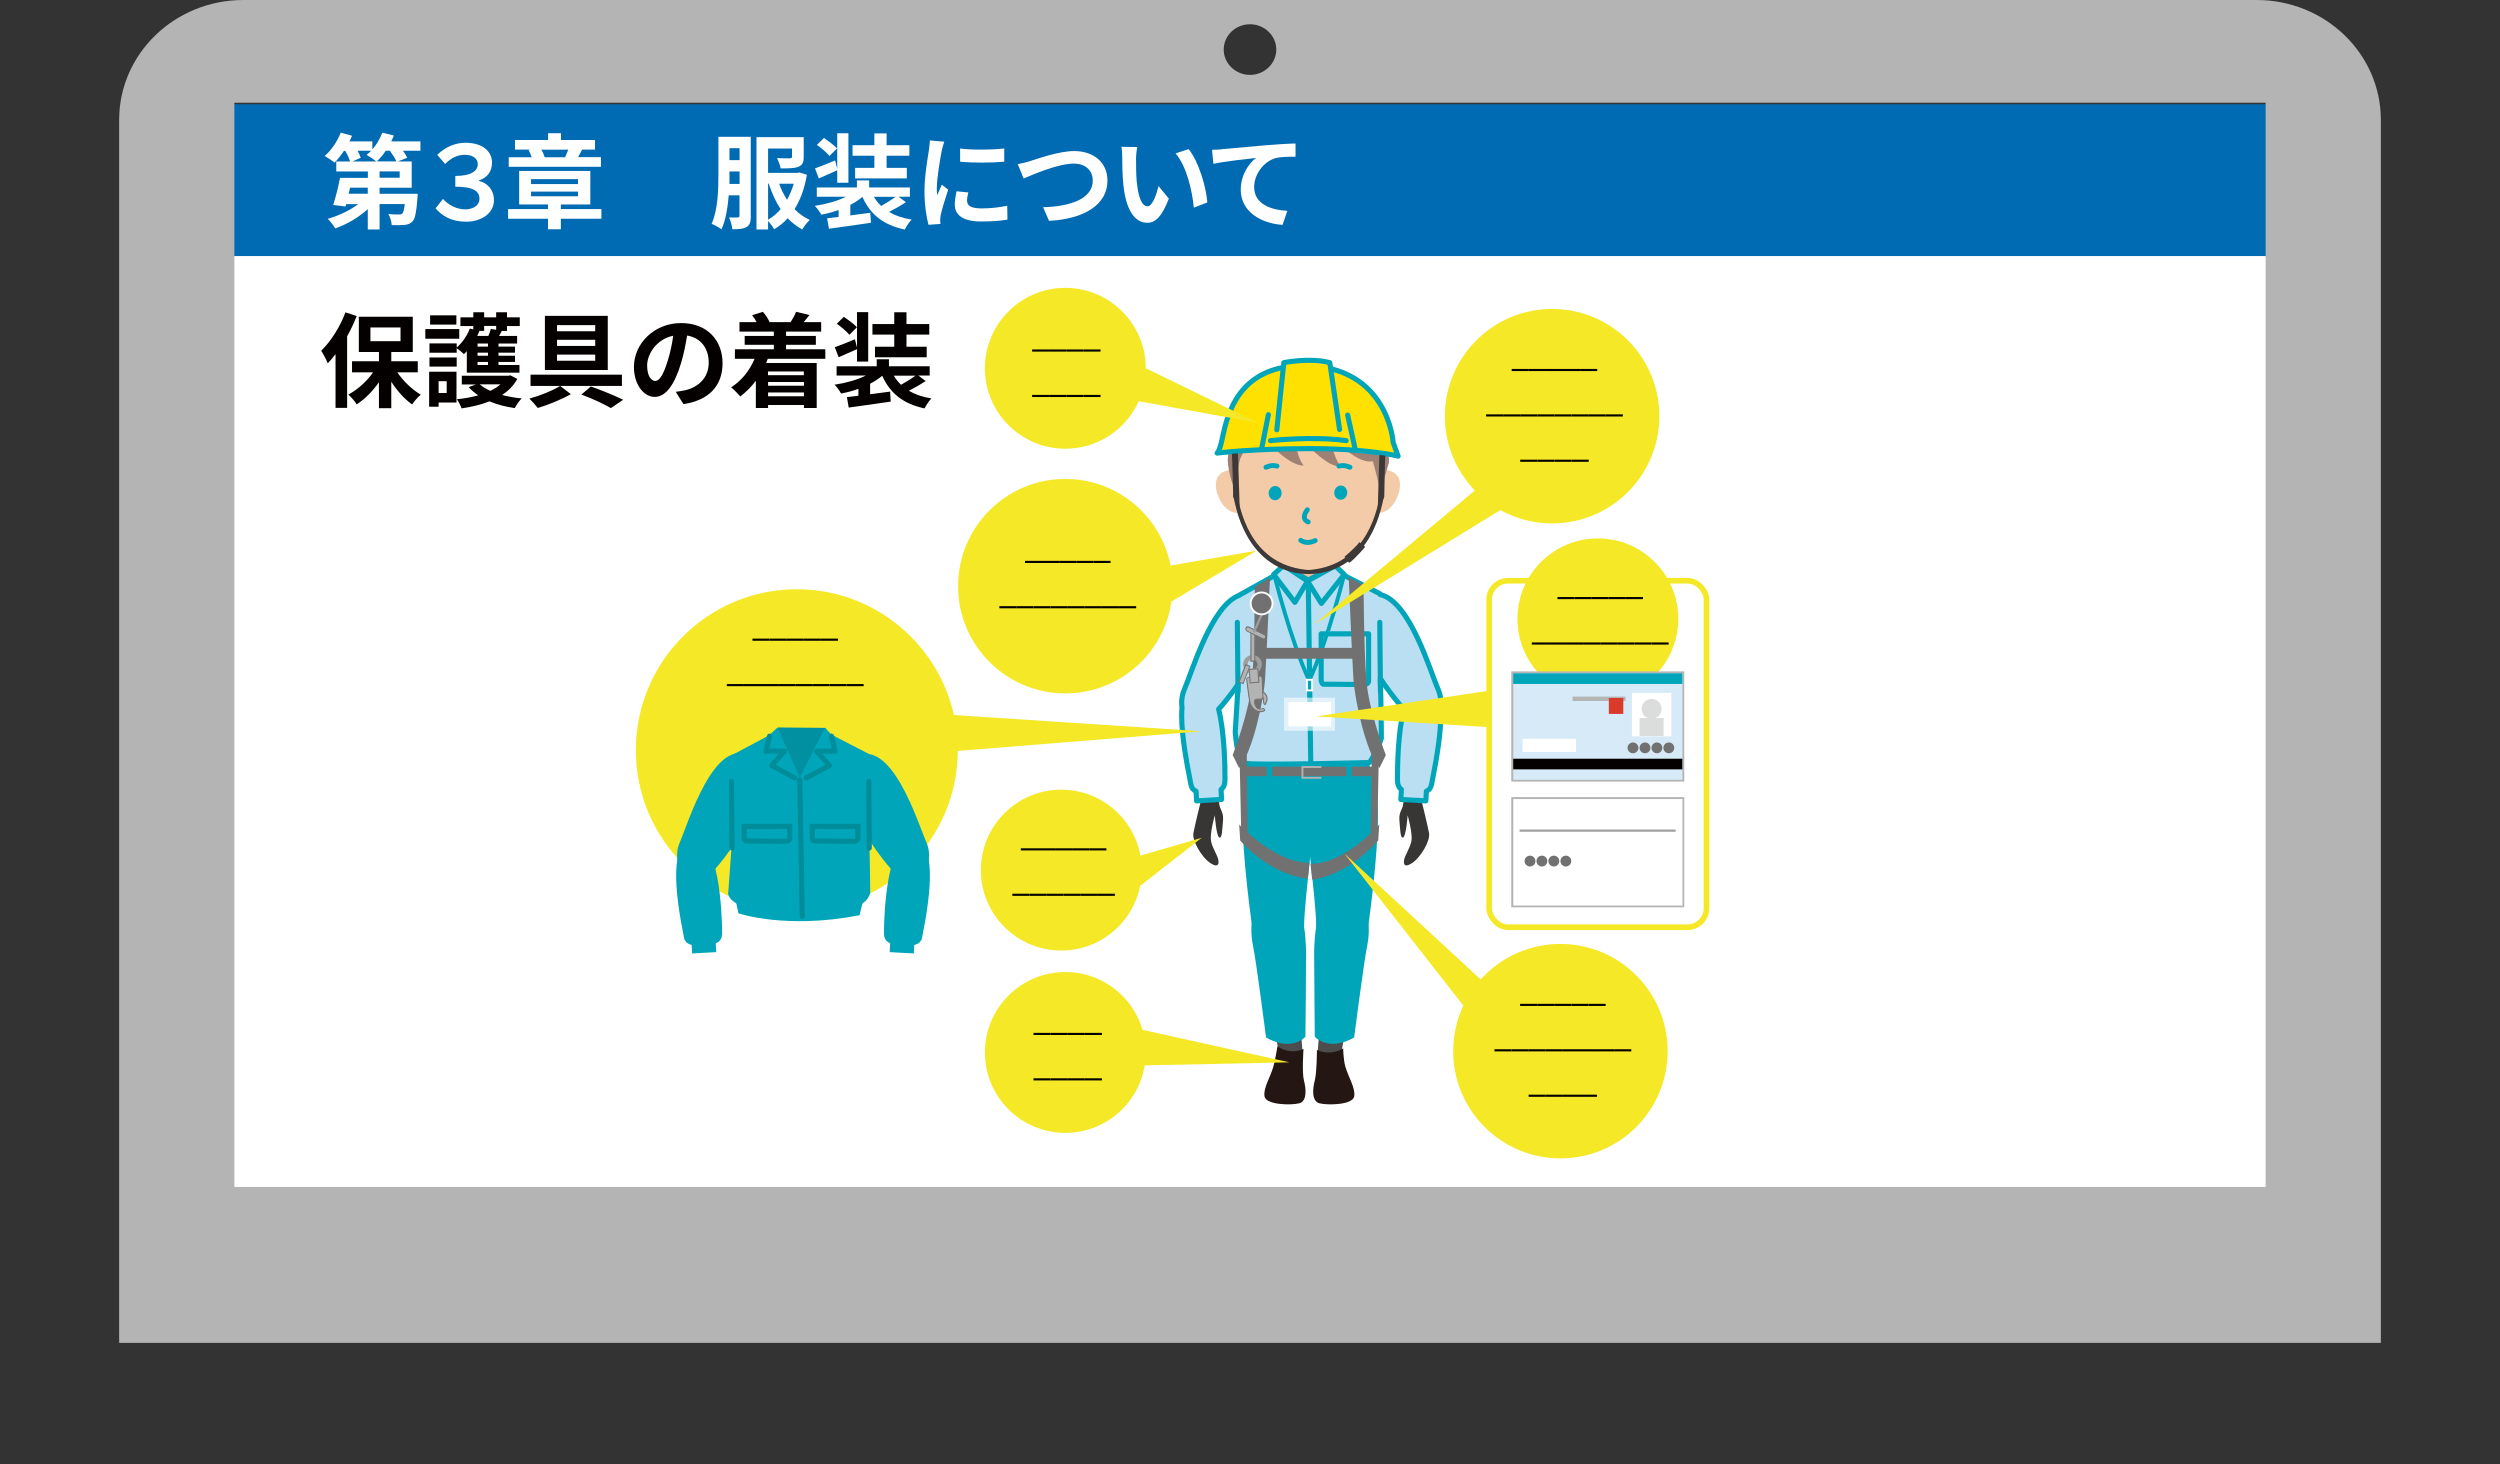 <?xml version="1.0" encoding="UTF-8"?><svg id="_レイヤー_2" xmlns="http://www.w3.org/2000/svg" xmlns:xlink="http://www.w3.org/1999/xlink" viewBox="0 0 235 137.62"><rect x="0" y="0" width="235" height="137.62" fill="#333333" stroke="none"/><defs><style>.cls-1,.cls-2,.cls-3,.cls-4,.cls-5,.cls-6,.cls-7,.cls-8,.cls-9,.cls-10,.cls-11{fill:none;}.cls-2,.cls-3,.cls-7,.cls-12,.cls-13{stroke-linecap:round;stroke-linejoin:round;}.cls-2,.cls-3,.cls-8,.cls-12,.cls-13{stroke:#00a5b9;}.cls-2,.cls-7,.cls-12,.cls-11,.cls-13{stroke-width:.48px;}.cls-3{stroke-width:.46px;}.cls-4{stroke:#f4e827;stroke-width:.53px;}.cls-4,.cls-5,.cls-14,.cls-6{stroke-miterlimit:10;}.cls-5{stroke:#9d9e9e;stroke-width:.42px;}.cls-15{fill:#3e3939;}.cls-16{fill-rule:evenodd;}.cls-16,.cls-17{fill:#b4b4b5;}.cls-18{fill:#9e8173;}.cls-19{fill:#0090a2;}.cls-20{fill:#00a5b9;}.cls-21{opacity:.6;}.cls-21,.cls-22{fill:#fff;}.cls-14,.cls-23{fill:#717171;}.cls-14,.cls-9{stroke:#fff;}.cls-14,.cls-9,.cls-10{stroke-width:.18px;}.cls-24{fill:#4d4d4d;}.cls-25{fill:#040000;}.cls-26{fill:#373634;}.cls-6{stroke:#9e9f9f;stroke-width:.21px;}.cls-27{fill:#f3cba9;}.cls-7,.cls-11{stroke:#008c99;}.cls-28{fill:#dbdcdc;}.cls-29{fill:#241713;}.cls-30{fill:#ecbb9a;}.cls-8{stroke-width:.37px;}.cls-31{fill:#796952;}.cls-32{fill:#9d9e9e;}.cls-12{fill:#ffe100;}.cls-33{fill:#f4e827;}.cls-34{fill:#b3b3b3;}.cls-10{stroke:#b3b3b3;}.cls-13{fill:#badef2;}.cls-35{fill:#da3a2a;}.cls-36{clip-path:url(#clippath);}.cls-37{fill:#006ab2;}.cls-38{fill:#d7eaf7;}</style><clipPath id="clippath"><rect class="cls-1" width="235" height="137.62"/></clipPath></defs><g id="_レイヤー_1-2"><g class="cls-36"><rect class="cls-37" x="21.65" y="9.8" width="191.78" height="14.59"/><rect class="cls-22" x="21.65" y="24.07" width="191.78" height="88.27"/><path class="cls-22" d="M39.52,14.17h-1.64c.16.23.31.46.4.66l-.9.35h1.32v2.47h-3.02v.57h3.58s0,.27-.02.41c-.1,1.29-.21,1.91-.46,2.17-.21.23-.43.31-.73.34-.27.03-.73.03-1.23.02-.02-.34-.15-.77-.32-1.04.41.04.8.05.99.04.14,0,.23,0,.33-.09.1-.1.16-.36.23-.89h-2.37v2.39h-1.11v-1.91c-.86.78-1.98,1.44-3.06,1.81-.15-.27-.48-.69-.71-.9,1.01-.28,2.09-.79,2.87-1.38h-1.13l-.06.22-1.16-.14c.22-.69.49-1.71.64-2.55h2.62v-.6h-2.97v-.94h1.3c-.09-.29-.26-.67-.45-1h-.13c-.28.42-.59.81-.88,1.11-.21-.18-.67-.48-.93-.63.62-.52,1.19-1.37,1.51-2.19l1.06.29c-.07.17-.15.36-.24.53h2.15v.76c.4-.45.72-1.01.94-1.58l1.08.27c-.07.18-.15.37-.24.55h2.74v.89ZM34.57,17.64h-1.66l-.14.57h1.8v-.57ZM33.61,14.17c.13.23.24.47.3.66l-.78.35h2.25c-.23-.19-.67-.48-.92-.62.15-.12.29-.24.43-.39h-1.28ZM37.26,15.17c-.12-.28-.37-.67-.61-1h-.39c-.26.39-.55.73-.83,1h1.83ZM37.57,16.11h-1.89v.6h1.89v-.6Z"/><path class="cls-22" d="M40.94,19.59l.7-.89c.53.59,1.3.98,2.08.98s1.35-.39,1.35-.99c0-.7-.54-1.14-2.27-1.14v-1.01c1.51,0,2.11-.49,2.11-1.1,0-.51-.42-.89-1.22-.89-.63,0-1.27.26-1.85.87l-.74-.87c.74-.71,1.66-1.13,2.65-1.13,1.54,0,2.5.75,2.5,1.87,0,.82-.44,1.42-1.24,1.67v.04c.81.2,1.42.84,1.42,1.81,0,1.26-1.2,2.03-2.62,2.03s-2.29-.58-2.86-1.25Z"/><path class="cls-22" d="M56.53,20.56h-3.81v.99h-1.21v-.99h-3.75v-.91h3.75v-.43h-2.71v-3.15h6.69v3.15h-2.77v.43h3.81v.91ZM56.49,15.68h-8.67v-.9h2.16c-.08-.22-.18-.47-.29-.68l.22-.04h-1.5v-.9h3.11v-.64h1.21v.64h3.2v.9h-1.27.06c-.14.27-.26.51-.38.71h2.15v.9ZM49.92,17.3h4.41v-.46h-4.41v.46ZM49.92,18.45h4.41v-.44h-4.41v.44ZM50.88,14.07c.15.23.26.5.32.71h1.92c.1-.22.21-.48.3-.71h-2.54Z"/><path class="cls-22" d="M70.58,20.3c0,.53-.08.84-.4,1.04-.3.18-.71.21-1.34.21-.03-.3-.16-.82-.31-1.11.35.02.71,0,.82,0s.16-.04.16-.17v-1.91h-1.01c-.09,1.13-.28,2.32-.68,3.2-.2-.16-.68-.43-.93-.52.6-1.31.64-3.25.64-4.67v-3.51h3.04v7.43ZM69.52,17.29v-1.17h-.95v.26c0,.29,0,.59,0,.91h.96ZM68.57,13.93v1.12h.95v-1.12h-.95ZM75.85,16.42c-.22,1.3-.62,2.37-1.16,3.24.42.43.9.78,1.43,1.01-.23.21-.55.62-.71.9-.5-.28-.97-.64-1.37-1.05-.37.41-.79.75-1.27,1.03-.12-.22-.36-.56-.57-.77v.79h-1.09v-8.68h4.44v1.86c0,.5-.11.77-.51.93-.38.15-.93.15-1.66.15-.05-.3-.2-.69-.34-.97.48.03,1.05.03,1.21.02.15,0,.2-.04.2-.15v-.77h-2.25v2.29h2.79l.17-.04.69.22ZM72.2,20.65c.43-.24.82-.58,1.18-.99-.47-.71-.83-1.52-1.12-2.4h-.06v3.38ZM73.24,17.27c.19.53.44,1.04.74,1.51.26-.45.47-.97.63-1.51h-1.37Z"/><path class="cls-22" d="M85.13,19.02c-.48.32-1.06.65-1.56.9.57.34,1.27.59,2.12.72-.22.23-.5.65-.64.94-2.02-.43-3.25-1.43-3.98-3.07-.33.28-.71.53-1.14.75v.99l1.88-.25.06.94c-1.38.21-2.88.41-3.95.56l-.17-.98c.32-.04.69-.08,1.08-.13v-.65c-.52.19-1.07.34-1.63.44-.13-.25-.4-.63-.61-.83,1.05-.15,2.12-.45,2.94-.86h-2.75v-.87h3.77v-.66h1.15v.66h3.83v.87h-1.07l.7.52ZM78.71,16c-.58.27-1.2.53-1.74.77l-.36-.94c.49-.17,1.18-.45,1.89-.75l.2.79v-3.34h1.05v4.65h-1.05v-1.18ZM77.97,14.66c-.23-.29-.76-.74-1.18-1.04l.66-.65c.41.28.96.68,1.23.98l-.71.71ZM82.19,14.64h-2.05v-.99h2.05v-1.11h1.15v1.11h2.14v.99h-2.14v1.14h1.9v.99h-4.86v-.99h1.81v-1.14ZM82.15,18.5c.18.32.41.61.68.86.45-.25.98-.58,1.35-.86h-2.03Z"/><path class="cls-22" d="M88.52,14.18c-.13.65-.46,2.58-.46,3.54,0,.18,0,.43.04.63.15-.33.3-.67.43-.99l.6.47c-.27.8-.59,1.85-.7,2.37-.03.15-.05.36-.05.45,0,.11,0,.26.02.4l-1.12.08c-.19-.67-.38-1.84-.38-3.16,0-1.45.3-3.08.41-3.82.03-.27.09-.64.1-.95l1.35.12c-.08.2-.2.69-.24.86ZM90.91,18.9c0,.43.37.69,1.35.69.86,0,1.57-.08,2.42-.25l.02,1.3c-.63.12-1.4.18-2.49.18-1.66,0-2.46-.59-2.46-1.58,0-.38.06-.76.16-1.26l1.11.11c-.08.32-.12.55-.12.81ZM94.4,13.95v1.25c-1.19.11-2.94.12-4.15,0v-1.24c1.19.16,3.11.12,4.15,0Z"/><path class="cls-22" d="M96.86,15.13c.74-.23,2.71-.93,4.12-.93,1.75,0,3.12,1,3.12,2.79,0,2.19-2.09,3.59-5.49,3.77l-.56-1.28c2.62-.07,4.67-.82,4.67-2.5,0-.91-.63-1.6-1.79-1.6-1.42,0-3.71.97-4.71,1.4l-.55-1.35c.36-.06.84-.19,1.19-.29Z"/><path class="cls-22" d="M106.79,14.99c0,.63,0,1.35.06,2.05.14,1.39.43,2.35,1.03,2.35.45,0,.84-1.13,1.02-1.9l.97,1.18c-.64,1.68-1.25,2.27-2.02,2.27-1.06,0-1.98-.96-2.25-3.54-.1-.89-.11-2.02-.11-2.61,0-.27-.02-.69-.08-.99l1.49.02c-.07.35-.12.91-.12,1.18ZM113.49,19.03l-1.27.49c-.15-1.56-.67-3.9-1.72-5.1l1.23-.4c.92,1.11,1.65,3.53,1.76,5Z"/><path class="cls-22" d="M114.89,14.02c.8-.07,2.4-.21,4.16-.37.99-.08,2.06-.15,2.73-.16v1.24c-.51,0-1.34,0-1.85.13-1.17.31-2.04,1.56-2.04,2.71,0,1.58,1.49,2.16,3.12,2.25l-.45,1.32c-2.02-.14-3.93-1.23-3.93-3.31,0-1.39.78-2.49,1.43-2.98-.91.1-2.88.31-4,.55l-.13-1.32c.39,0,.76-.03.96-.05Z"/><path class="cls-25" d="M33.53,29.71c-.25.63-.55,1.28-.9,1.9v6.73h-1.09v-5.05c-.24.31-.48.6-.73.86-.11-.28-.43-.9-.62-1.18.9-.87,1.78-2.24,2.28-3.61l1.06.35ZM37.34,34.99c.57.84,1.4,1.63,2.21,2.11-.26.22-.63.63-.81.92-.71-.5-1.41-1.28-1.96-2.14v2.49h-1.16v-2.44c-.59.85-1.32,1.58-2.09,2.08-.17-.28-.53-.7-.79-.92.87-.45,1.73-1.24,2.33-2.09h-1.98v-1.04h2.53v-.87h-1.89v-3.32h5.07v3.32h-2.02v.87h2.49v1.04h-1.93ZM34.82,32.07h2.83v-1.29h-2.83v1.29Z"/><path class="cls-25" d="M43.17,31.84h-3.19v-.91h3.19v.91ZM42.91,37.84h-1.68v.39h-.89v-3.29h2.57v2.91ZM43.89,33c-.1.11-.18.2-.28.29-.15-.15-.46-.41-.68-.56v.43h-2.56v-.88h2.56v.39c.52-.45.98-1.12,1.24-1.79l.32.09v-.32h-1.21v-.82h1.21v-.48h1.02v.48h1.13v-.48h1.02v.48h1.2v.82h-1.2v.46h-.49c-.09.16-.17.33-.26.47h1.7v.71h-1.75v.29h1.55v.57h-1.55v.29h1.55v.58h-1.55v.29h1.97v.72h-4.95v-2.03ZM40.37,33.6h2.56v.86h-2.56v-.86ZM42.9,30.51h-2.47v-.87h2.47v.87ZM41.23,35.83v1.11h.76v-1.11h-.76ZM48.63,35.61c-.34.63-.83,1.12-1.43,1.52.57.15,1.19.26,1.84.32-.23.22-.51.64-.65.91-.86-.12-1.66-.33-2.38-.63-.79.31-1.68.52-2.62.66-.09-.26-.29-.65-.45-.86.71-.07,1.39-.19,2.01-.37-.34-.23-.64-.48-.89-.77l.67-.25h-1.32v-.82h4.38l.18-.04.66.34ZM45.03,31.11h.04c-.07.16-.14.32-.21.47h1.04c.1-.22.19-.46.24-.66l.5.08v-.36h-1.13v.46h-.48ZM45.87,32.29h-.98v.29h.98v-.29ZM45.87,33.15h-.98v.29h.98v-.29ZM45.87,34.02h-.98v.29h.98v-.29ZM45.1,36.13c.26.23.6.43.99.61.36-.17.69-.38.95-.61h-1.93Z"/><path class="cls-25" d="M52.67,36.29l.99.76c-.86.49-2.12,1.01-3.11,1.3-.19-.25-.54-.64-.79-.88.99-.27,2.23-.77,2.89-1.19h-2.78v-1.06h8.59v1.06h-5.78ZM57.13,34.78h-5.91v-5.09h5.91v5.09ZM55.95,30.56h-3.59v.58h3.59v-.58ZM55.95,31.94h-3.59v.58h3.59v-.58ZM55.95,33.33h-3.59v.58h3.59v-.58ZM55.54,36.33c1.07.38,2.32.89,3.04,1.25l-1.16.78c-.63-.37-1.73-.89-2.77-1.27l.89-.76Z"/><path class="cls-25" d="M64.24,37.98l-.72-1.15c.37-.04.64-.1.9-.15,1.24-.29,2.2-1.18,2.2-2.59,0-1.33-.72-2.33-2.03-2.55-.14.82-.3,1.71-.58,2.62-.58,1.95-1.41,3.15-2.46,3.15s-1.96-1.18-1.96-2.81c0-2.23,1.93-4.13,4.43-4.13s3.9,1.66,3.9,3.77-1.25,3.48-3.68,3.85ZM61.59,35.81c.41,0,.78-.61,1.18-1.91.22-.71.41-1.54.51-2.34-1.59.33-2.45,1.74-2.45,2.8,0,.98.39,1.45.76,1.45Z"/><path class="cls-25" d="M72.17,33.73c-.05.14-.1.26-.15.39h4.75v4.23h-1.2v-.28h-3.37v.28h-1.15v-2.56c-.43.58-.94,1.08-1.47,1.48-.18-.23-.61-.67-.86-.86.96-.6,1.74-1.56,2.21-2.68h-1.85v-.9h3.66v-.42h-2.74v-.83h2.74v-.41h-3.23v-.89h1.61c-.12-.22-.26-.45-.42-.65l1.01-.32c.25.28.51.67.62.95l-.05.02h2.12l-.07-.02c.18-.28.41-.68.5-.95l1.26.3c-.19.25-.38.47-.54.67h1.64v.89h-3.3v.41h2.8v.83h-2.8v.42h3.69v.9h-5.43ZM72.19,34.92v.35h3.37v-.35h-3.37ZM75.57,35.91h-3.37v.35h3.37v-.35ZM75.57,37.25v-.36h-3.37v.36h3.37Z"/><path class="cls-25" d="M86.99,35.83c-.48.32-1.06.65-1.56.9.57.34,1.28.59,2.12.72-.22.23-.5.65-.64.94-2.02-.43-3.25-1.43-3.98-3.07-.33.28-.71.53-1.14.75v.99l1.88-.25.06.94c-1.38.21-2.88.41-3.95.56l-.17-.98c.32-.04.69-.08,1.08-.13v-.65c-.52.19-1.07.34-1.63.44-.13-.25-.4-.63-.61-.83,1.05-.15,2.12-.45,2.94-.86h-2.75v-.87h3.77v-.66h1.15v.66h3.83v.87h-1.07l.7.52ZM80.57,32.81c-.58.27-1.2.53-1.74.77l-.36-.94c.49-.17,1.18-.45,1.89-.75l.2.79v-3.34h1.05v4.65h-1.05v-1.18ZM79.84,31.47c-.23-.29-.76-.74-1.18-1.04l.66-.65c.41.28.96.68,1.23.98l-.71.71ZM84.06,31.45h-2.05v-.99h2.05v-1.11h1.15v1.11h2.14v.99h-2.14v1.14h1.9v.99h-4.86v-.99h1.81v-1.14ZM84.02,35.31c.18.32.41.61.68.86.45-.25.98-.58,1.35-.86h-2.03Z"/><path class="cls-16" d="M212.12,0H22.88c-6.45,0-11.68,5.05-11.68,11.27v114.96h212.6V11.27C223.8,5.05,218.57,0,212.12,0ZM117.5,2.28c1.36,0,2.47,1.07,2.47,2.38s-1.11,2.38-2.47,2.38-2.47-1.07-2.47-2.38,1.1-2.38,2.47-2.38ZM22.03,9.66h190.94v101.91H22.03V9.66Z"/><path class="cls-26" d="M114.55,74.74s0,.79.13,1.14.35.62.28,1.32-.07,1.66-.35,1.52-.42-2.08-.42-2.08c0,0-.49,1.73-.35,2.43s.62,1.32.69,1.8-.14.69-.83.21-1.66-2.01-1.52-2.77.69-2.98.69-2.98l.07-.9,1.6.31Z"/><polygon class="cls-20" points="117.15 70.7 128.5 70.92 129.45 75 123.62 75.34 116.83 75.35 117.15 70.7"/><path class="cls-24" d="M125.93,99.78l.73-3.93-2.54-.24-.31,3.92s.47,1.57,2.12.25Z"/><path class="cls-29" d="M126.26,98.55s-1.09.76-2.47.15c0,0,0,2.1-.2,2.86-.2.76-.32,1.95.44,2.15.76.2,3.17.16,3.27-.67s-.52-1.69-.84-2.79c-.19-.68-.2-1.7-.2-1.7Z"/><path class="cls-20" d="M122.51,75.05s1.19,9.69,1.21,11.84,4.52,2.99,4.97-.37c.52-3.83,1.17-10.3.65-12.1-.53-1.85-6.28-3.68-6.84.62Z"/><path class="cls-20" d="M127.29,97.52s.95-7.36,1.22-8.57c.26-1.21.53-4.84-2.15-5.15s-2.82,4.46-2.83,5.82c0,1.36.06,7.83.06,7.83,0,0,1.25,1.47,3.71.07Z"/><path class="cls-24" d="M120.37,99.78l-.73-3.93,2.54-.24.31,3.92s-.47,1.57-2.12.25Z"/><path class="cls-29" d="M120.08,98.35s1.07.86,2.45.25c0,0-.16,2.2.04,2.96s.32,1.95-.44,2.15-3.17.16-3.27-.67.52-1.69.84-2.79c.19-.68.38-1.9.38-1.9Z"/><path class="cls-20" d="M123.8,75.05s-1.19,9.69-1.21,11.84-4.52,2.99-4.97-.37c-.52-3.83-1.17-10.3-.65-12.1.53-1.85,6.28-3.68,6.84.62Z"/><path class="cls-20" d="M119.01,97.52s-.95-7.36-1.22-8.57-.53-4.84,2.15-5.15c2.68-.31,2.82,4.46,2.83,5.82s-.06,7.83-.06,7.83c0,0-1.25,1.47-3.71.07Z"/><path class="cls-26" d="M131.96,74.74s0,.79-.13,1.14-.35.62-.28,1.32.07,1.66.35,1.52.42-2.08.42-2.08c0,0,.49,1.73.35,2.43s-.62,1.32-.69,1.8.14.69.83.21,1.66-2.01,1.52-2.77-.69-2.98-.69-2.98l-.07-.9-1.6.31Z"/><path class="cls-30" d="M122.93,52.61c1.66-.05,3.03.7,3.07,1.68.03.97-1.29,1.8-2.95,1.85-1.66.05-3.03-.7-3.07-1.68-.03-.97,1.29-1.8,2.95-1.85Z"/><path class="cls-13" d="M135.41,66.51c.08-.55.01-1.16-.22-1.69-.74-1.69-2.65-8.31-5.45-8.93v-.06s-3.64-1.87-3.64-1.87l-.67-.69-2.46,1.26-2.17-1.29-.83.77-3.45,1.92v.02c-2.66.94-4.47,7.23-5.19,8.86-.23.53-.3,1.14-.22,1.69-.16,1.82.29,4.49.83,7.22.07.36.24.55.49.66l.05.9,2.35-.13-.05-.94c.26-.19.37-.49.37-.95,0-1.32-.05-4.39-.6-6.6.11-.12.22-.24.34-.38.52-.62,1.03-1.29,1.5-1.97l-.28,4.52c.1.57.1,2.85,1.22,2.95,1.65.15,11.4-.1,11.4-.1,0,0,.7-.99,1.12-2.29,0,0-.02-3.16-.1-5.61.58.87,1.21,1.72,1.87,2.5.12.14.23.26.34.38-.55,2.2-.6,5.28-.6,6.6,0,.46.11.76.37.95l-.05.94,2.35.13.05-.9c.25-.11.42-.3.49-.66.54-2.73.99-5.4.83-7.22Z"/><path class="cls-2" d="M124.19,63.98v-4.4s4.46,0,4.46,0v4.4c0,.24-.17.34-.35.36s-3.68-.04-3.86-.02-.22-.28-.24-.34Z"/><line class="cls-2" x1="122.98" y1="54.99" x2="123.21" y2="71.68"/><line class="cls-2" x1="116.31" y1="58.5" x2="116.37" y2="65"/><line class="cls-2" x1="129.7" y1="58.5" x2="129.76" y2="65"/><polygon class="cls-13" points="122.91 54.62 121.72 56.62 119.72 54 120.67 53.14 122.91 54.62"/><polygon class="cls-13" points="126.36 54 124.21 56.72 122.9 54.62 125.51 53.18 126.36 54"/><rect class="cls-23" x="116.98" y="72.06" width="12.02" height=".9"/><rect class="cls-20" x="119.07" y="71.84" width=".51" height="1.27"/><rect class="cls-20" x="126.55" y="71.89" width=".51" height="1.48"/><polyline class="cls-10" points="124.21 72.1 122.43 72.1 122.43 73.11 124.21 73.11"/><path class="cls-23" d="M117.95,55.16l1.43-.83s-.31,7.14-.46,9.46c-.14,2.1-1.17,6.86-2.44,8.41l-.61-1.22s1.59-4.05,1.83-7.03c.25-3.15.25-8.8.25-8.8Z"/><path class="cls-23" d="M116.47,77.49s3.41,3.67,6.62,3.61l-.15,1.48s-3.21-.1-6.36-3.56l-.1-1.53Z"/><polygon class="cls-23" points="116.52 71.18 117.19 70.57 117.29 78.92 116.68 78.51 116.52 71.18"/><path class="cls-23" d="M128.18,54.99l-1.4-.73s.29,7.21.44,9.53c.14,2.1,1.17,6.86,2.44,8.41l.61-1.22s-1.59-4.05-1.83-7.03c-.25-3.15-.26-8.96-.26-8.96Z"/><path class="cls-23" d="M129.66,77.49s-3.26,3.76-6.47,3.71l.15,1.48s3.06-.19,6.21-3.66l.1-1.53Z"/><polygon class="cls-23" points="129.61 71.18 128.95 70.57 128.84 78.92 129.45 78.51 129.61 71.18"/><path class="cls-8" d="M123.1,64.05c-1.83-3.92-3.34-10.11-3.34-10.11"/><path class="cls-8" d="M126.37,53.94s-1.51,6.19-3.34,10.11"/><line class="cls-8" x1="123.09" y1="65.63" x2="123.09" y2="63.9"/><rect class="cls-21" x="120.7" y="65.58" width="4.79" height="3.11"/><rect class="cls-23" x="118.51" y="60.9" width="9.32" height="1.02"/><rect class="cls-22" x="121.11" y="65.99" width="4.02" height="2.29"/><rect class="cls-9" x="122.85" y="63.9" width=".49" height="1"/><path class="cls-27" d="M123.17,53.59c4.55-.33,6.93-4.61,6.93-8.23,0-3.85-2.22-8.18-7.16-8.18s-7.16,4.33-7.16,8.18c0,3.62,2.58,7.89,6.97,8.23h.41Z"/><path class="cls-27" d="M116.27,48.21c-1.1,0-1.98-1.5-1.98-2.63s.89-1.46,1.98-1.46v4.09Z"/><path class="cls-27" d="M129.62,48.21c1.1,0,1.98-1.5,1.98-2.63s-.89-1.46-1.98-1.46v4.09Z"/><path class="cls-18" d="M121.59,40.41s3.05,3.72,4.39,3.38c-.67-.83-1.12-3.18-1.12-3.18,0,0,2.53,3.13,4.17,2.74.05-.01.74,2.84.74,2.84l.79-2.71c.13-3.3-3.02-6.8-7.13-7.05-2.6-.16-4.17.81-5.9,2.14.6,2.39,3.65,5.32,5.02,5.18-.74-.78-.97-3.33-.97-3.33Z"/><path class="cls-18" d="M115.41,43.1s.33-3.72,2.31-4.45l.41.52s-1.08,3.09-1.56,3.98c0,0-.56,2.25-.45,2.99,0,0-.71-1.52-.71-3.04Z"/><path class="cls-31" d="M129.18,42.25s0,0-.01,0c-2.44-.49-4.22-3.61-4.24-3.64-.02-.04,0-.08.03-.1.04-.02.08,0,.1.03.02.03,1.77,3.1,4.14,3.57.04,0,.07.05.06.09,0,.03-.04.06-.07.06Z"/><path class="cls-31" d="M120.9,42.25s-.05-.01-.06-.03c-.23-.37-1.64-3.03-1.2-4.03.09-.2.24-.33.46-.37.04,0,.08.02.09.06s-.02.08-.06.09c-.17.03-.29.13-.36.28-.38.86.84,3.34,1.19,3.9.02.03.01.08-.02.1-.01,0-.03.01-.04.01Z"/><path class="cls-31" d="M123.72,41.67s-.04,0-.05-.02c-.86-.83-1.78-2.22-1.89-3.47-.06-.68.07-.73.12-.75.1-.04.19.08.22.12.02.03.02.08-.02.1-.03.02-.08.02-.1-.02-.03-.03-.04-.05-.05-.06-.03.06-.05.26-.02.59.1,1.2,1.03,2.59,1.84,3.38.03.03.03.07,0,.1-.01.01-.03.02-.05.02Z"/><path class="cls-31" d="M116.12,43.91s-.07-.03-.07-.07c-.06-1.18-.05-3.97,1.32-4.27.04,0,.08.02.09.06,0,.04-.02.08-.06.09-1.3.28-1.25,3.22-1.21,4.12,0,.04-.03.07-.07.08,0,0,0,0,0,0Z"/><path class="cls-12" d="M131.42,42.88l-.46-1.28s-.46-7.23-8.44-7.23c-6.06,0-7.15,4.53-7.62,6.82-.25,1.24-.49,1.4-.49,1.4,0,0,3.28-.42,8.75-.42s8.26.7,8.26.7Z"/><path class="cls-12" d="M120.02,40.4l.66-6.31s2.41-.5,4.32,0l.92,6.28"/><path class="cls-2" d="M119.43,41.42s3.99-.44,7.11,0"/><line class="cls-2" x1="126.68" y1="39.02" x2="127.42" y2="42.37"/><line class="cls-2" x1="119.23" y1="38.98" x2="118.59" y2="42.19"/><path class="cls-15" d="M130.11,46.52c-1.43,8.03-7.21,7.42-7.21,7.42v-.35c5-.32,6.48-4.55,6.92-7.66l.29.6Z"/><path class="cls-15" d="M129.65,42.78s.6,0,.57.08c-.03.08-.1,3.85-.1,3.85l-.62,1.43.16-5.35Z"/><path class="cls-15" d="M115.92,46.52c1.43,8.03,7.21,7.42,7.21,7.42v-.35c-5-.32-6.48-4.55-6.92-7.66l-.29.6Z"/><path class="cls-15" d="M116.37,42.62s-.6,0-.57.08c.03.08.12,4,.12,4l.62,1.43-.17-5.51Z"/><path class="cls-15" d="M127.78,50.96l.55.44s-1.01,1.2-1.51,1.51l-.44-.57s1.12-.94,1.4-1.38Z"/><circle class="cls-5" cx="117.74" cy="62.45" r=".67"/><path class="cls-34" d="M118.9,66.24s-.02,0-.06-.05c-.07-.09-.07-.19-.08-.32,0-.21-.02-.45-.39-.63l.38-.21s.5.34.3.88c-.06.17-.12.33-.15.33Z"/><path class="cls-23" d="M118.73,65.11c.13.1.43.37.28.78l-.02.05c-.03.09-.07.19-.09.23,0,0-.01-.01-.02-.02-.06-.08-.06-.18-.07-.29,0-.19-.02-.42-.29-.6l.21-.16M118.73,64.99l-.37.29c.56.27.24.67.45.93.04.05.07.07.1.07.07,0,.12-.14.2-.36.21-.59-.37-.93-.37-.93h0Z"/><polygon class="cls-34" points="116.42 64.1 117.12 62.44 117.53 62.65 116.85 64.26 116.42 64.1"/><path class="cls-23" d="M117.13,62.55l.3.11-.6,1.54-.3-.11.6-1.54M117.07,62.42l-.67,1.72.47.18.67-1.72-.47-.18h0Z"/><path class="cls-34" d="M118.46,66.9c-.53,0-.89-.52-.97-.88-.08-.37-.2-1.31-.26-1.81l-.04-.3c-.02-.14.04-.21.2-.24.08-.01.27-.03.45-.05s.37-.04.45-.05c.03,0,.07-.01.11-.01.16,0,.23.07.23.23,0,.29.08,1.95.08,1.95h-.68s-.24.14-.01.63c.11.24.29.29.42.29.17,0,.31-.08.31-.08,0,.03.12.11.11.18,0,.04-.07.08-.17.11-.09.03-.17.04-.25.04h0Z"/><path class="cls-23" d="M118.42,63.6c.13,0,.18.05.18.18,0,.26.06,1.51.08,1.86l-.63.05s-.03,0-.04.01c-.03.02-.26.16-.01.68.12.26.32.32.47.32.12,0,.22-.04.28-.06.05.04.09.08.09.1,0,0-.02.04-.14.07-.08.02-.16.04-.24.04-.51,0-.84-.49-.92-.85-.08-.37-.2-1.31-.26-1.81-.02-.15-.03-.25-.04-.29-.01-.1,0-.16.16-.19.08-.01.26-.03.45-.05.19-.02.38-.04.46-.05.03,0,.07,0,.1,0M118.42,63.51s-.08,0-.12.01c-.16.03-.75.08-.91.11-.16.03-.27.11-.24.29.03.19.19,1.63.29,2.11.09.42.47.92,1.01.92.09,0,.17-.01.27-.04.45-.13.03-.37.03-.37,0,0-.13.08-.29.08-.13,0-.28-.06-.38-.27-.21-.45-.03-.56-.03-.56l.72-.05s-.08-1.66-.08-1.95c0-.23-.14-.28-.28-.28h0Z"/><polygon class="cls-34" points="117.42 62.87 118.28 62.85 118.34 64.17 117.52 64.19 117.42 62.87"/><path class="cls-23" d="M118.19,62.91l.09,1.17-.72.06-.09-1.17.72-.06M118.28,62.81l-.91.07.11,1.36.91-.07-.11-1.36h0Z"/><polygon class="cls-34" points="117.54 62.15 117.59 59.29 117.99 59.34 117.94 62.15 117.54 62.15"/><path class="cls-23" d="M117.9,59.38v2.72h-.26v-2.72h.26M117.99,59.29h-.45v2.91h.45v-2.91h0Z"/><path class="cls-34" d="M118.79,60.06s-.07,0-.1-.03l-1.44-.71c-.11-.06-.15-.18-.13-.28,0-.04.04-.13.16-.13.04,0,.1.01.15.04l1.39.68c.12.06.18.16.15.27-.02.09-.1.15-.18.15Z"/><path class="cls-23" d="M117.28,58.97h0s.08.01.13.04l1.39.68c.1.05.15.13.13.21-.01.06-.06.12-.14.12-.03,0-.05,0-.08-.02l-.76-.37-.68-.33c-.09-.05-.12-.15-.11-.22,0-.04.03-.1.12-.1M117.28,58.87c-.26,0-.29.38-.05.5.29.14,1.13.55,1.44.71.04.02.09.03.12.03.24,0,.36-.36.05-.51-.36-.18-1.39-.68-1.39-.68-.07-.03-.12-.05-.17-.05h0Z"/><path class="cls-32" d="M118.96,56.71c-.05.07-1.19,2.68-1.19,2.68l.18.11,1.19-2.7-.18-.09Z"/><circle class="cls-14" cx="118.59" cy="56.72" r="1.03"/><path class="cls-3" d="M122.89,47.92c-.68.91.08,1.14.08,1.14"/><ellipse class="cls-20" cx="119.86" cy="46.36" rx=".67" ry=".61" transform="translate(64.04 162.11) rotate(-85.4)"/><ellipse class="cls-20" cx="126.04" cy="46.31" rx=".67" ry=".61" transform="translate(69.76 168.23) rotate(-85.4)"/><path class="cls-3" d="M122.27,50.79s.27.2.65.2.71-.18.71-.18"/><path class="cls-3" d="M119,43.92s.4-.16.61-.16.43.05.43.05"/><path class="cls-3" d="M126.9,43.92s-.4-.16-.61-.16-.43.05-.43.05"/><rect class="cls-22" x="139.98" y="54.59" width="20.43" height="32.57" rx="1.78" ry="1.78"/><rect class="cls-4" x="139.98" y="54.59" width="20.43" height="32.57" rx="1.78" ry="1.78"/><circle class="cls-33" cx="100.14" cy="34.62" r="7.56"/><path class="cls-25" d="M98.63,32.85v.2h-1.61v-.2h1.61Z"/><path class="cls-25" d="M100.23,32.85v.2h-1.61v-.2h1.61Z"/><path class="cls-25" d="M101.84,32.85v.2h-1.61v-.2h1.61Z"/><path class="cls-25" d="M103.45,32.85v.2h-1.61v-.2h1.61Z"/><path class="cls-25" d="M98.63,37.12v.2h-1.61v-.2h1.61Z"/><path class="cls-25" d="M100.23,37.12v.2h-1.61v-.2h1.61Z"/><path class="cls-25" d="M101.84,37.12v.2h-1.61v-.2h1.61Z"/><path class="cls-25" d="M103.45,37.12v.2h-1.61v-.2h1.61Z"/><circle class="cls-33" cx="100.14" cy="55.1" r="10.08"/><path class="cls-25" d="M97.96,52.72v.2h-1.61v-.2h1.61Z"/><path class="cls-25" d="M99.56,52.72v.2h-1.61v-.2h1.61Z"/><path class="cls-25" d="M101.17,52.72v.2h-1.61v-.2h1.61Z"/><path class="cls-25" d="M102.78,52.72v.2h-1.61v-.2h1.61Z"/><path class="cls-25" d="M104.39,52.72v.2h-1.61v-.2h1.61Z"/><path class="cls-25" d="M95.55,56.98v.2h-1.61v-.2h1.61Z"/><path class="cls-25" d="M97.15,56.98v.2h-1.61v-.2h1.61Z"/><path class="cls-25" d="M98.76,56.98v.2h-1.61v-.2h1.61Z"/><path class="cls-25" d="M100.37,56.98v.2h-1.61v-.2h1.61Z"/><path class="cls-25" d="M101.97,56.98v.2h-1.61v-.2h1.61Z"/><path class="cls-25" d="M103.58,56.98v.2h-1.61v-.2h1.61Z"/><path class="cls-25" d="M105.19,56.98v.2h-1.61v-.2h1.61Z"/><path class="cls-25" d="M106.8,56.98v.2h-1.61v-.2h1.61Z"/><circle class="cls-33" cx="74.9" cy="70.52" r="15.13"/><path class="cls-25" d="M72.34,60.03v.2h-1.61v-.2h1.61Z"/><path class="cls-25" d="M73.95,60.03v.2h-1.61v-.2h1.61Z"/><path class="cls-25" d="M75.55,60.03v.2h-1.61v-.2h1.61Z"/><path class="cls-25" d="M77.16,60.03v.2h-1.61v-.2h1.61Z"/><path class="cls-25" d="M78.77,60.03v.2h-1.61v-.2h1.61Z"/><path class="cls-25" d="M69.93,64.3v.2h-1.61v-.2h1.61Z"/><path class="cls-25" d="M71.54,64.3v.2h-1.61v-.2h1.61Z"/><path class="cls-25" d="M73.14,64.3v.2h-1.61v-.2h1.61Z"/><path class="cls-25" d="M74.75,64.3v.2h-1.61v-.2h1.61Z"/><path class="cls-25" d="M76.36,64.3v.2h-1.61v-.2h1.61Z"/><path class="cls-25" d="M77.96,64.3v.2h-1.61v-.2h1.61Z"/><path class="cls-25" d="M79.57,64.3v.2h-1.61v-.2h1.61Z"/><path class="cls-25" d="M81.18,64.3v.2h-1.61v-.2h1.61Z"/><circle class="cls-33" cx="150.2" cy="58.17" r="7.56"/><path class="cls-25" d="M148.01,56.12v.2h-1.61v-.2h1.61Z"/><path class="cls-25" d="M149.62,56.12v.2h-1.61v-.2h1.61Z"/><path class="cls-25" d="M151.22,56.12v.2h-1.61v-.2h1.61Z"/><path class="cls-25" d="M152.83,56.12v.2h-1.61v-.2h1.61Z"/><path class="cls-25" d="M154.44,56.12v.2h-1.61v-.2h1.61Z"/><path class="cls-25" d="M145.6,60.39v.2h-1.61v-.2h1.61Z"/><path class="cls-25" d="M147.2,60.39v.2h-1.61v-.2h1.61Z"/><path class="cls-25" d="M148.81,60.39v.2h-1.61v-.2h1.61Z"/><path class="cls-25" d="M150.42,60.39v.2h-1.61v-.2h1.61Z"/><path class="cls-25" d="M152.03,60.39v.2h-1.61v-.2h1.61Z"/><path class="cls-25" d="M153.63,60.39v.2h-1.61v-.2h1.61Z"/><path class="cls-25" d="M155.24,60.39v.2h-1.61v-.2h1.61Z"/><path class="cls-25" d="M156.85,60.39v.2h-1.61v-.2h1.61Z"/><circle class="cls-33" cx="99.76" cy="81.79" r="7.56"/><path class="cls-25" d="M97.57,79.74v.2h-1.61v-.2h1.61Z"/><path class="cls-25" d="M99.18,79.74v.2h-1.61v-.2h1.61Z"/><path class="cls-25" d="M100.79,79.74v.2h-1.61v-.2h1.61Z"/><path class="cls-25" d="M102.39,79.74v.2h-1.61v-.2h1.61Z"/><path class="cls-25" d="M104,79.74v.2h-1.61v-.2h1.61Z"/><path class="cls-25" d="M96.77,84.01v.2h-1.61v-.2h1.61Z"/><path class="cls-25" d="M98.38,84.01v.2h-1.61v-.2h1.61Z"/><path class="cls-25" d="M99.98,84.01v.2h-1.61v-.2h1.61Z"/><path class="cls-25" d="M101.59,84.01v.2h-1.61v-.2h1.61Z"/><path class="cls-25" d="M103.2,84.01v.2h-1.61v-.2h1.61Z"/><path class="cls-25" d="M104.8,84.01v.2h-1.61v-.2h1.61Z"/><circle class="cls-33" cx="145.9" cy="39.12" r="10.08"/><path class="cls-25" d="M143.71,34.68v.2h-1.61v-.2h1.61Z"/><path class="cls-25" d="M145.32,34.68v.2h-1.61v-.2h1.61Z"/><path class="cls-25" d="M146.92,34.68v.2h-1.61v-.2h1.61Z"/><path class="cls-25" d="M148.53,34.68v.2h-1.61v-.2h1.61Z"/><path class="cls-25" d="M150.14,34.68v.2h-1.61v-.2h1.61Z"/><path class="cls-25" d="M141.3,38.95v.2h-1.61v-.2h1.61Z"/><path class="cls-25" d="M142.91,38.95v.2h-1.61v-.2h1.61Z"/><path class="cls-25" d="M144.51,38.95v.2h-1.61v-.2h1.61Z"/><path class="cls-25" d="M146.12,38.95v.2h-1.61v-.2h1.61Z"/><path class="cls-25" d="M147.73,38.95v.2h-1.61v-.2h1.61Z"/><path class="cls-25" d="M149.34,38.95v.2h-1.61v-.2h1.61Z"/><path class="cls-25" d="M150.94,38.95v.2h-1.61v-.2h1.61Z"/><path class="cls-25" d="M152.55,38.95v.2h-1.61v-.2h1.61Z"/><path class="cls-25" d="M144.51,43.21v.2h-1.61v-.2h1.61Z"/><path class="cls-25" d="M146.12,43.21v.2h-1.61v-.2h1.61Z"/><path class="cls-25" d="M147.73,43.21v.2h-1.61v-.2h1.61Z"/><path class="cls-25" d="M149.34,43.21v.2h-1.61v-.2h1.61Z"/><circle class="cls-33" cx="146.68" cy="98.81" r="10.08"/><path class="cls-25" d="M144.5,94.36v.2h-1.61v-.2h1.61Z"/><path class="cls-25" d="M146.11,94.36v.2h-1.61v-.2h1.61Z"/><path class="cls-25" d="M147.71,94.36v.2h-1.61v-.2h1.61Z"/><path class="cls-25" d="M149.32,94.36v.2h-1.61v-.2h1.61Z"/><path class="cls-25" d="M150.93,94.36v.2h-1.61v-.2h1.61Z"/><path class="cls-25" d="M142.09,98.63v.2h-1.61v-.2h1.61Z"/><path class="cls-25" d="M143.7,98.63v.2h-1.61v-.2h1.61Z"/><path class="cls-25" d="M145.3,98.63v.2h-1.61v-.2h1.61Z"/><path class="cls-25" d="M146.91,98.63v.2h-1.61v-.2h1.61Z"/><path class="cls-25" d="M148.52,98.63v.2h-1.61v-.2h1.61Z"/><path class="cls-25" d="M150.12,98.63v.2h-1.61v-.2h1.61Z"/><path class="cls-25" d="M151.73,98.63v.2h-1.61v-.2h1.61Z"/><path class="cls-25" d="M153.34,98.63v.2h-1.61v-.2h1.61Z"/><path class="cls-25" d="M145.3,102.9v.2h-1.61v-.2h1.61Z"/><path class="cls-25" d="M146.91,102.9v.2h-1.61v-.2h1.61Z"/><path class="cls-25" d="M148.52,102.9v.2h-1.61v-.2h1.61Z"/><path class="cls-25" d="M150.12,102.9v.2h-1.61v-.2h1.61Z"/><circle class="cls-33" cx="100.14" cy="98.93" r="7.56"/><path class="cls-25" d="M98.76,97.09v.2h-1.61v-.2h1.61Z"/><path class="cls-25" d="M100.37,97.09v.2h-1.61v-.2h1.61Z"/><path class="cls-25" d="M101.97,97.09v.2h-1.61v-.2h1.61Z"/><path class="cls-25" d="M103.58,97.09v.2h-1.61v-.2h1.61Z"/><path class="cls-25" d="M98.76,101.36v.2h-1.61v-.2h1.61Z"/><path class="cls-25" d="M100.37,101.36v.2h-1.61v-.2h1.61Z"/><path class="cls-25" d="M101.97,101.36v.2h-1.61v-.2h1.61Z"/><path class="cls-25" d="M103.58,101.36v.2h-1.61v-.2h1.61Z"/><polygon class="cls-33" points="118.26 39.75 107.71 34.62 106.84 37.68 118.26 39.75"/><polygon class="cls-33" points="109.62 53.23 118.13 51.76 109.77 56.75 109.62 53.23"/><polygon class="cls-33" points="139.74 68.34 123.72 67.34 139.94 64.93 139.74 68.34"/><polygon class="cls-33" points="139.24 45.6 123.56 58.68 141.74 47.51 139.24 45.6"/><polygon class="cls-33" points="139.26 92.14 126.39 80.25 137.91 94.98 139.26 92.14"/><polygon class="cls-33" points="107.28 96.78 121.21 99.86 107.28 100.15 107.28 96.78"/><polygon class="cls-33" points="106.08 80.75 112.96 78.75 106.08 84.13 106.08 80.75"/><rect class="cls-38" x="142.16" y="63.2" width="16.08" height="10.18"/><path class="cls-17" d="M158.15,63.29v10.01h-15.9v-10.01h15.9M158.32,63.11h-16.26v10.36h16.26v-10.36h0Z"/><rect class="cls-20" x="142.24" y="63.29" width="15.9" height="1"/><rect class="cls-25" x="142.24" y="71.32" width="15.9" height="1"/><rect class="cls-22" x="142.16" y="75.02" width="16.08" height="10.18"/><path class="cls-17" d="M158.15,75.11v10.01h-15.9v-10.01h15.9M158.32,74.93h-16.26v10.36h16.26v-10.36h0Z"/><rect class="cls-22" x="153.4" y="65.13" width="3.71" height="4.09"/><rect class="cls-22" x="143.12" y="69.45" width="5.02" height="1.24"/><circle class="cls-28" cx="155.25" cy="66.64" r=".94"/><rect class="cls-28" x="154.12" y="67.5" width="2.26" height="1.69"/><path class="cls-23" d="M153.5,69.79c.28,0,.51.23.51.51s-.23.51-.51.51-.51-.23-.51-.51.23-.51.51-.51Z"/><path class="cls-23" d="M154.63,69.79c.28,0,.51.23.51.51s-.23.51-.51.51-.51-.23-.51-.51.23-.51.51-.51Z"/><path class="cls-23" d="M155.75,69.79c.28,0,.51.23.51.51s-.23.51-.51.51-.51-.23-.51-.51.23-.51.51-.51Z"/><path class="cls-23" d="M156.87,69.79c.28,0,.51.23.51.51s-.23.51-.51.51-.51-.23-.51-.51.23-.51.51-.51Z"/><path class="cls-23" d="M143.82,80.43c.28,0,.51.23.51.51s-.23.51-.51.51-.51-.23-.51-.51.23-.51.51-.51Z"/><path class="cls-23" d="M144.94,80.43c.28,0,.51.23.51.51s-.23.51-.51.51-.51-.23-.51-.51.23-.51.51-.51Z"/><path class="cls-23" d="M146.06,80.43c.28,0,.51.23.51.51s-.23.51-.51.51-.51-.23-.51-.51.23-.51.51-.51Z"/><path class="cls-23" d="M147.19,80.43c.28,0,.51.23.51.51s-.23.51-.51.51-.51-.23-.51-.51.23-.51.51-.51Z"/><rect class="cls-17" x="147.82" y="65.48" width="4.98" height=".41"/><rect class="cls-35" x="151.23" y="65.61" width="1.36" height="1.5"/><line class="cls-6" x1="142.84" y1="78.08" x2="157.51" y2="78.08"/><path class="cls-20" d="M64.29,88.12c-.91-4.56-1.34-9.02.96-9.18,2.28-.16,2.63,6.65,2.63,8.77,0,.8-.51,1.09-1.56,1.15-1.05.06-1.87.05-2.03-.74Z"/><rect class="cls-20" x="65.04" y="88.59" width="2.27" height=".97" transform="translate(137.09 174.42) rotate(176.88)"/><path class="cls-20" d="M70.64,71.11c2.31,1.34-.17,6.68-3.1,10.21-2.94,3.53-4.51-.15-3.67-2.06s3.27-10.19,6.77-8.16Z"/><path class="cls-20" d="M86.68,88.12c.91-4.56,1.34-9.02-.96-9.18-2.28-.16-2.63,6.65-2.63,8.77,0,.8.51,1.09,1.56,1.15,1.05.06,1.87.05,2.03-.74Z"/><rect class="cls-20" x="83.66" y="88.59" width="2.27" height=".97" transform="translate(4.97 -4.48) rotate(3.12)"/><path class="cls-20" d="M80.29,71.18c-2.31,1.34.22,6.61,3.15,10.14,2.94,3.53,4.51-.15,3.67-2.06-.84-1.91-3.32-10.12-6.82-8.08Z"/><path class="cls-20" d="M69.2,84.84l.21,1.01s4.45,1.54,11.39.18l.29-1.21h-11.89Z"/><polygon class="cls-19" points="73.11 68.38 72.85 69.15 71.72 75.58 78.53 75.58 78.56 69.93 77.57 68.42 73.11 68.38"/><path class="cls-20" d="M68.45,83.96l.56-7.65v-5.44l3.27-1.74.8-.74,2.09,4.72,2.37-4.7.64.66,3.51,1.81-.12,5.44c.2,1.75.23,7.64.23,7.64-.4,1.25-1.62,1.21-1.62,1.21,0,0-7.87.37-9.46.18-1.59-.18-2.19-.83-2.29-1.38Z"/><path class="cls-11" d="M69.95,78.73v-1.05s4.29,0,4.29,0v1.05c0,.23-.17.33-.34.35s-3.54-.04-3.72-.02-.22-.27-.23-.33Z"/><path class="cls-11" d="M76.35,78.73v-1.05s4.29,0,4.29,0v1.05c0,.23-.17.33-.34.35s-3.54-.04-3.72-.02-.22-.27-.23-.33Z"/><line class="cls-7" x1="75.18" y1="73.3" x2="75.41" y2="86.15"/><polyline class="cls-7" points="72.34 69.2 72.01 70.6 73.74 70.62 72.54 71.95 74.71 73.12"/><polyline class="cls-7" points="78.16 69.2 78.49 70.6 76.76 70.62 77.97 71.95 75.79 73.12"/><line class="cls-7" x1="68.76" y1="73.45" x2="68.81" y2="79.71"/><line class="cls-7" x1="81.66" y1="73.45" x2="81.71" y2="79.71"/><polygon class="cls-33" points="88.52 67.14 112.96 68.74 88.12 70.74 88.52 67.14"/></g></g></svg>